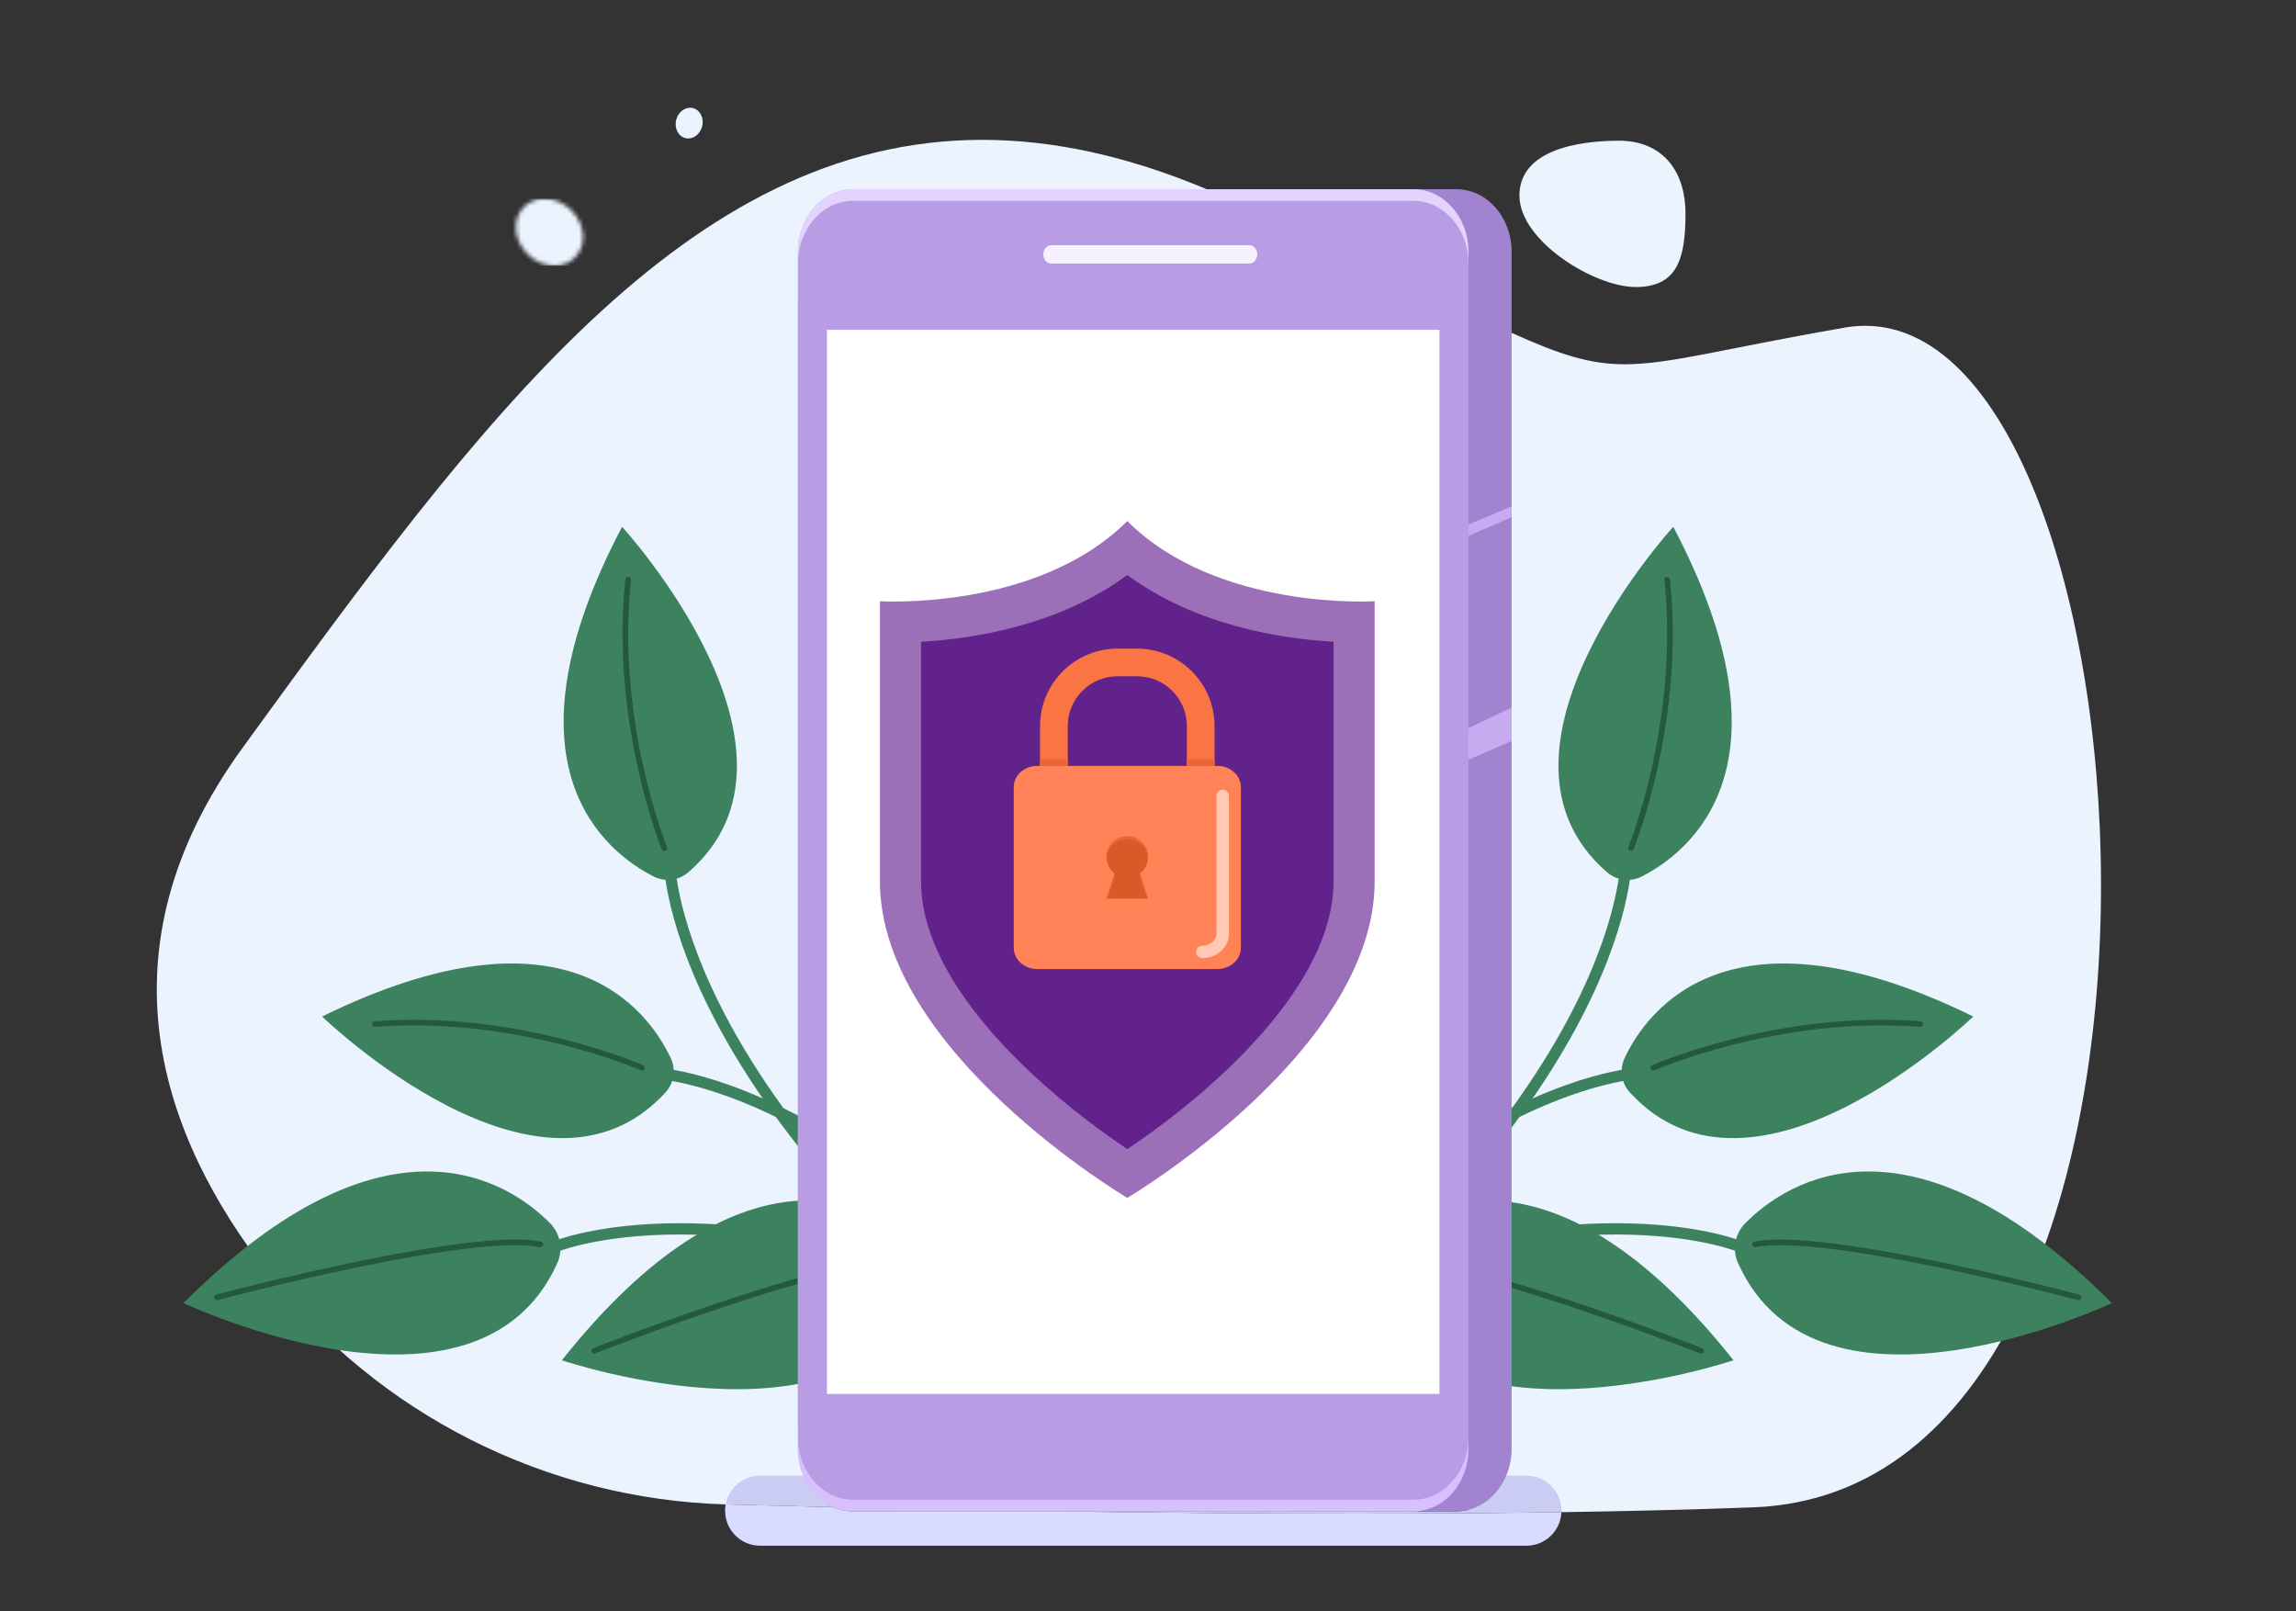 <svg width="553" height="388" viewBox="0 0 553 388" fill="none" xmlns="http://www.w3.org/2000/svg">
<rect x="0" y="0" width="553" height="388" fill="#333333" stroke="none"/>
<g clip-path="url(#clip0_1293_30653)">
<g clip-path="url(#clip1_1293_30653)">
<path d="M376.09 363.827C376.09 363.948 376.087 364.066 376.082 364.184C392.108 363.945 407.66 363.568 422.293 363.02C537.677 358.715 521.099 78.465 449.235 78.465C447.617 78.465 445.964 78.607 444.291 78.899C415.177 83.961 402.21 87.731 391.327 87.731C383.087 87.731 376.039 85.567 364.091 80.168L290.624 45.569C271.162 37.396 253.272 33.679 236.56 33.679C165.289 33.679 115.613 101.372 58.347 180.213C22.756 229.215 38.975 273.908 64.475 306.575C91.039 340.608 131.584 361.069 174.783 362.313L376.09 363.827Z" fill="#EBF3FF"/>
<path d="M393.956 69.127C384.018 69.127 365.961 58.049 365.961 47.102C365.961 36.154 380.019 33.887 389.957 33.887C399.898 33.887 405.955 40.559 405.955 51.507C405.955 62.455 403.897 69.127 393.956 69.127Z" fill="#EBF3FF"/>
<path d="M367.63 372.265H183.095C178.426 372.265 174.641 368.488 174.641 363.828C174.641 363.312 174.687 362.804 174.776 362.314C174.874 362.316 174.969 362.319 175.067 362.321C182.897 362.533 191.474 362.749 200.637 362.96C202.133 363.621 203.759 363.986 205.461 363.986H255.027C277.836 364.318 302.057 364.537 326.267 364.537C343.033 364.537 359.8 364.431 376.076 364.185C375.887 368.679 372.178 372.265 367.629 372.265H367.63Z" fill="#DADCFF"/>
<path d="M326.272 364.536C302.062 364.536 277.841 364.318 255.032 363.986H350.805C356.089 363.986 360.655 360.475 362.794 355.39H367.635C372.304 355.39 376.088 359.167 376.088 363.827C376.088 363.948 376.086 364.066 376.081 364.184C359.805 364.431 343.039 364.536 326.272 364.536H326.272ZM200.642 362.96C191.478 362.748 182.901 362.532 175.072 362.321C174.974 362.318 174.879 362.316 174.781 362.313C175.496 358.375 178.949 355.39 183.099 355.39H193.477C194.928 358.838 197.493 361.561 200.642 362.96Z" fill="#CACCF3"/>
<path d="M216.286 309.533C215.874 309.533 215.495 309.264 215.373 308.849L201.109 260.155C200.961 259.652 201.251 259.124 201.755 258.978C202.259 258.829 202.788 259.119 202.935 259.622L217.2 308.316C217.347 308.819 217.058 309.347 216.553 309.495C216.464 309.52 216.375 309.533 216.286 309.533Z" fill="#513983"/>
<path d="M198.611 237.365C198.566 237.36 198.521 237.35 198.476 237.338C197.97 237.197 197.675 236.671 197.817 236.168L207.815 200.584C207.957 200.079 208.483 199.784 208.988 199.928C209.494 200.068 209.789 200.592 209.647 201.097L199.649 236.679C199.52 237.142 199.072 237.426 198.611 237.365Z" fill="#513983"/>
<mask id="mask0_1293_30653" style="mask-type:luminance" maskUnits="userSpaceOnUse" x="124" y="47" width="17" height="17">
<path d="M133.537 63.988C131.292 63.988 128.919 63.039 127.064 61.188C123.682 57.812 123.304 52.718 126.219 49.809C127.535 48.495 129.298 47.851 131.147 47.851C133.393 47.851 135.766 48.801 137.62 50.652C141.002 54.027 141.381 59.121 138.465 62.031C137.149 63.344 135.386 63.988 133.537 63.988Z" fill="white"/>
</mask>
<g mask="url(#mask0_1293_30653)">
<path d="M141.381 47.851H123.305V63.988H141.381V47.851Z" fill="#EBF3FF"/>
</g>
<path d="M165.758 33.347C165.524 33.347 165.289 33.319 165.055 33.258C163.333 32.814 162.356 30.838 162.872 28.845C163.318 27.122 164.734 25.95 166.221 25.95C166.455 25.95 166.691 25.979 166.925 26.04C168.646 26.484 169.624 28.46 169.107 30.453C168.661 32.176 167.246 33.347 165.758 33.347Z" fill="#EBF3FF"/>
<path d="M359.526 312.156C359.468 312.166 359.407 312.171 359.35 312.171C358.901 312.171 358.5 311.854 358.415 311.396L346.672 248.695C346.577 248.179 346.917 247.684 347.433 247.588C347.947 247.49 348.449 247.83 348.545 248.348L360.287 311.046C360.383 311.562 360.042 312.057 359.526 312.155V312.156Z" fill="#513983"/>
<path d="M395.411 211.093C406.776 205.313 433.427 184.713 403.015 126.869C403.015 126.869 353.404 180.988 387.072 210.078C389.387 212.078 392.685 212.481 395.411 211.093L395.411 211.093Z" fill="#3D825E"/>
<path d="M332.011 298.302C342.97 289.571 374.457 273.414 417.52 327.601C417.52 327.601 343.495 352.666 329.155 307.704C328.063 304.28 329.199 300.541 332.011 298.302L332.011 298.302Z" fill="#3D825E"/>
<path d="M293.459 335.591C307.964 324.822 320.295 314.399 330.774 304.46L331.71 305.446L330.749 304.485L330.751 304.485L330.777 304.46C342.428 293.415 351.793 282.97 359.324 273.316C359.748 272.77 360.167 272.229 360.58 271.689C383.143 242.227 388.546 220.377 389.849 211.666C390.057 210.28 390.16 209.228 390.211 208.528C390.236 208.179 390.249 207.917 390.255 207.749C390.259 207.664 390.26 207.601 390.261 207.563C390.261 207.544 390.261 207.529 390.26 207.522L390.262 207.515L391.117 207.517L390.261 207.516L390.262 207.515L391.117 207.517L390.261 207.516C390.262 206.766 390.871 206.158 391.621 206.159C392.372 206.159 392.979 206.767 392.977 207.517C392.977 207.581 392.971 209.158 392.536 212.066C391.173 221.21 385.571 243.53 362.736 273.341C362.318 273.887 361.894 274.435 361.465 274.986C353.847 284.752 344.389 295.298 332.646 306.43L331.711 305.445L332.671 306.405L332.67 306.406L332.643 306.43C322.079 316.45 309.665 326.942 295.076 337.773C294.473 338.219 293.622 338.094 293.176 337.493C292.729 336.89 292.855 336.038 293.459 335.591L293.459 335.591Z" fill="#3D825E"/>
<path d="M392.21 204L392.219 203.981C392.394 203.542 395.457 195.847 398.024 184.071C400.592 172.296 402.662 156.443 400.871 139.695C400.832 139.322 401.101 138.988 401.473 138.948C401.848 138.908 402.182 139.178 402.222 139.551C404.06 156.767 401.872 172.992 399.227 184.923C396.582 196.852 393.478 204.486 393.468 204.512C393.327 204.859 392.931 205.027 392.584 204.886C392.236 204.745 392.068 204.347 392.21 204Z" fill="#24593C"/>
<path d="M409.959 324.685C409.953 324.682 396.209 319.272 380.061 313.844C371.988 311.132 363.313 308.414 355.446 306.366C351.512 305.344 347.781 304.486 344.422 303.881C341.062 303.277 338.08 302.922 335.625 302.91C334.932 302.906 334.282 302.93 333.675 302.983C333.301 303.017 333.026 303.347 333.06 303.72C333.092 304.094 333.424 304.37 333.797 304.337C334.353 304.287 334.961 304.264 335.619 304.268C337.949 304.278 340.87 304.622 344.181 305.217C349.975 306.261 356.964 308.08 364.176 310.219C374.995 313.428 386.32 317.362 394.938 320.492C399.246 322.057 402.878 323.421 405.432 324.395C406.711 324.881 407.718 325.27 408.406 325.536C408.75 325.671 409.015 325.774 409.193 325.843C409.371 325.911 409.462 325.947 409.462 325.947C409.811 326.085 410.205 325.914 410.342 325.565C410.48 325.216 410.309 324.823 409.959 324.685Z" fill="#24593C"/>
<path d="M391.305 254.786C396.762 243.262 416.598 216.035 475.266 244.81C475.266 244.81 422.577 295.936 392.555 263.095C390.491 260.838 389.995 257.553 391.305 254.786L391.305 254.786Z" fill="#3D825E"/>
<path d="M420.383 294.565C430.264 284.623 459.678 264.937 508.652 313.822C508.652 313.822 438.022 347.266 418.626 304.237C417.149 300.96 417.849 297.115 420.384 294.565L420.383 294.565Z" fill="#3D825E"/>
<path d="M298.266 319.684C299.876 317.897 301.47 316.159 303.058 314.471L303.055 314.472C327.219 288.734 348.504 274.533 364.493 266.707C376.417 260.869 385.391 258.579 390.406 257.683C393.3 257.167 394.876 257.116 394.938 257.114C395.688 257.092 396.315 257.681 396.336 258.432C396.359 259.181 395.768 259.807 395.019 259.83L394.994 258.976L395.021 259.831L395.019 259.83L394.994 258.976L395.021 259.831L395.017 259.83C394.945 259.833 393.511 259.89 390.881 260.36C386.103 261.21 377.377 263.423 365.685 269.147C350.008 276.821 328.995 290.811 305.035 316.331C303.464 318.005 301.881 319.728 300.284 321.502C299.781 322.061 298.922 322.104 298.365 321.603C297.807 321.101 297.764 320.242 298.266 319.685L298.266 319.684Z" fill="#3D825E"/>
<path d="M253.767 338.859C268.093 330.608 281.484 323.823 293.946 318.26C307.5 312.212 319.958 307.611 331.32 304.15C350.029 298.453 365.777 295.849 378.593 294.965C399.988 293.484 413.199 296.803 418.333 298.496C419.926 299.021 420.741 299.389 420.782 299.407C421.465 299.719 421.768 300.524 421.457 301.206C421.147 301.89 420.34 302.193 419.658 301.882L419.902 301.346L419.66 301.883L419.658 301.882L419.902 301.346L419.66 301.883C419.655 301.882 418.928 301.554 417.48 301.076C412.658 299.486 399.819 296.221 378.778 297.674C366.176 298.544 350.633 301.109 332.111 306.75C320.859 310.175 308.508 314.736 295.051 320.741C282.679 326.263 269.371 333.007 255.122 341.213C254.472 341.587 253.641 341.364 253.268 340.714C252.893 340.064 253.117 339.234 253.767 338.859Z" fill="#3D825E"/>
<path d="M397.932 256.541C397.958 256.529 405.499 253.212 417.348 250.231C429.195 247.25 445.351 244.605 462.61 245.957C462.983 245.986 463.262 246.314 463.233 246.687C463.203 247.062 462.876 247.34 462.503 247.311C445.447 245.973 429.427 248.592 417.678 251.547C411.804 253.025 406.996 254.587 403.662 255.778C401.996 256.374 400.695 256.877 399.815 257.231C399.375 257.407 399.04 257.546 398.813 257.64C398.701 257.689 398.616 257.724 398.56 257.748C398.533 257.761 398.511 257.77 398.497 257.776L398.478 257.785C398.134 257.935 397.734 257.78 397.583 257.435C397.432 257.093 397.588 256.691 397.932 256.541Z" fill="#24593C"/>
<path d="M500.458 313.108C500.458 313.108 500.399 313.092 500.284 313.062C498.49 312.589 483.13 308.567 466.197 305.09C457.733 303.35 448.874 301.747 441.132 300.792C437.262 300.314 433.671 299.999 430.554 299.907C427.44 299.814 424.793 299.95 422.848 300.355C422.481 300.432 422.12 300.196 422.045 299.828C421.969 299.462 422.206 299.102 422.572 299.025C424.763 298.572 427.594 298.449 430.905 298.558C436.694 298.754 443.943 299.68 451.575 300.958C463.021 302.876 475.325 305.583 484.771 307.813C494.217 310.043 500.804 311.793 500.808 311.795C501.171 311.891 501.386 312.263 501.29 312.626C501.193 312.988 500.821 313.204 500.458 313.108Z" fill="#24593C"/>
<path d="M157.433 211.093C146.068 205.313 119.417 184.713 149.829 126.869C149.829 126.869 199.44 180.988 165.772 210.078C163.457 212.078 160.159 212.481 157.432 211.093L157.433 211.093Z" fill="#3D825E"/>
<path d="M220.833 298.302C209.874 289.571 178.387 273.414 135.324 327.601C135.324 327.601 209.349 352.666 223.689 307.704C224.781 304.28 223.645 300.541 220.832 298.302L220.833 298.302Z" fill="#3D825E"/>
<path d="M259.385 335.591C244.88 324.822 232.549 314.399 222.069 304.46L221.134 305.446L222.095 304.485L222.093 304.485L222.067 304.46C210.416 293.415 201.05 282.97 193.52 273.316C193.096 272.77 192.677 272.229 192.263 271.689C169.701 242.227 164.298 220.377 162.995 211.666C162.787 210.28 162.684 209.228 162.633 208.528C162.608 208.179 162.595 207.917 162.588 207.749C162.585 207.664 162.584 207.601 162.583 207.563C162.583 207.544 162.582 207.529 162.583 207.522L162.582 207.515L161.727 207.517L162.583 207.516L162.582 207.515L161.727 207.517L162.583 207.516C162.582 206.766 161.973 206.158 161.223 206.159C160.472 206.159 159.865 206.767 159.866 207.517C159.866 207.581 159.872 209.158 160.308 212.066C161.671 221.21 167.272 243.53 190.107 273.341C190.526 273.887 190.95 274.435 191.378 274.986C198.997 284.752 208.455 295.298 220.198 306.43L221.133 305.445L220.172 306.405L220.173 306.406L220.201 306.43C230.765 316.45 243.179 326.942 257.768 337.773C258.37 338.219 259.221 338.094 259.668 337.493C260.115 336.89 259.988 336.038 259.385 335.591L259.385 335.591Z" fill="#3D825E"/>
<path d="M160.633 204L160.625 203.981C160.449 203.542 157.387 195.847 154.82 184.071C152.252 172.296 150.182 156.443 151.973 139.695C152.012 139.322 151.743 138.988 151.37 138.948C150.995 138.908 150.662 139.178 150.622 139.551C148.784 156.767 150.972 172.992 153.616 184.923C156.262 196.852 159.366 204.486 159.375 204.512C159.517 204.859 159.913 205.027 160.26 204.886C160.608 204.745 160.775 204.347 160.633 204Z" fill="#24593C"/>
<path d="M142.884 324.685C142.891 324.682 156.634 319.272 172.783 313.844C180.856 311.132 189.53 308.414 197.398 306.366C201.332 305.344 205.063 304.486 208.421 303.881C211.781 303.277 214.764 302.922 217.218 302.91C217.911 302.906 218.562 302.93 219.169 302.983C219.543 303.017 219.818 303.347 219.784 303.72C219.752 304.094 219.42 304.37 219.046 304.337C218.491 304.287 217.883 304.264 217.225 304.268C214.895 304.278 211.973 304.622 208.662 305.217C202.869 306.261 195.88 308.08 188.668 310.219C177.849 313.428 166.524 317.362 157.906 320.492C153.598 322.057 149.966 323.421 147.411 324.395C146.133 324.881 145.126 325.27 144.438 325.536C144.094 325.671 143.829 325.774 143.651 325.843C143.473 325.911 143.382 325.947 143.382 325.947C143.032 326.085 142.639 325.914 142.502 325.565C142.364 325.216 142.535 324.823 142.884 324.685Z" fill="#24593C"/>
<path d="M161.539 254.786C156.082 243.262 136.245 216.035 77.578 244.81C77.578 244.81 130.267 295.936 160.289 263.095C162.353 260.838 162.849 257.553 161.539 254.786L161.539 254.786Z" fill="#3D825E"/>
<path d="M132.46 294.565C122.58 284.623 93.166 264.937 44.192 313.822C44.192 313.822 114.822 347.266 134.217 304.237C135.695 300.96 134.994 297.115 132.46 294.565L132.46 294.565Z" fill="#3D825E"/>
<path d="M254.578 319.684C252.968 317.897 251.373 316.159 249.786 314.471L249.788 314.472C225.625 288.734 204.34 274.533 188.351 266.707C176.427 260.869 167.453 258.579 162.438 257.683C159.544 257.167 157.967 257.116 157.906 257.114C157.156 257.092 156.529 257.681 156.508 258.432C156.485 259.181 157.075 259.807 157.824 259.83L157.85 258.976L157.823 259.831L157.824 259.83L157.85 258.976L157.823 259.831L157.827 259.83C157.899 259.833 159.333 259.89 161.963 260.36C166.741 261.21 175.467 263.423 187.159 269.147C202.836 276.821 223.849 290.811 247.809 316.331C249.38 318.005 250.962 319.728 252.56 321.502C253.063 322.061 253.922 322.104 254.478 321.603C255.036 321.101 255.08 320.242 254.578 319.685L254.578 319.684Z" fill="#3D825E"/>
<path d="M299.077 338.859C284.751 330.608 271.36 323.823 258.898 318.26C245.344 312.212 232.886 307.611 221.524 304.15C202.815 298.453 187.067 295.849 174.251 294.965C152.855 293.484 139.645 296.803 134.511 298.496C132.918 299.021 132.103 299.389 132.062 299.407C131.379 299.719 131.076 300.524 131.387 301.206C131.697 301.89 132.504 302.193 133.185 301.882L132.941 301.346L133.184 301.883L133.185 301.882L132.941 301.346L133.184 301.883C133.189 301.882 133.915 301.554 135.364 301.076C140.186 299.486 153.025 296.221 174.066 297.674C186.668 298.544 202.211 301.109 220.733 306.75C231.985 310.175 244.336 314.736 257.792 320.741C270.165 326.263 283.473 333.007 297.722 341.213C298.372 341.587 299.203 341.364 299.576 340.714C299.95 340.064 299.727 339.234 299.077 338.859Z" fill="#3D825E"/>
<path d="M154.912 256.541C154.886 256.529 147.344 253.212 135.496 250.231C123.648 247.25 107.493 244.605 90.234 245.957C89.861 245.986 89.581 246.314 89.611 246.687C89.641 247.062 89.968 247.34 90.341 247.311C107.397 245.973 123.417 248.592 135.166 251.547C141.04 253.025 145.847 254.587 149.181 255.778C150.848 256.374 152.149 256.877 153.028 257.231C153.469 257.407 153.804 257.546 154.03 257.64C154.142 257.689 154.227 257.724 154.284 257.748C154.311 257.761 154.333 257.77 154.346 257.776L154.366 257.785C154.709 257.935 155.11 257.78 155.261 257.435C155.412 257.093 155.255 256.691 154.912 256.541Z" fill="#24593C"/>
<path d="M52.385 313.108C52.386 313.108 52.444 313.092 52.56 313.062C54.354 312.589 69.714 308.567 86.646 305.09C95.111 303.35 103.97 301.747 111.712 300.792C115.582 300.314 119.173 299.999 122.29 299.907C125.404 299.814 128.05 299.95 129.996 300.355C130.363 300.432 130.723 300.196 130.799 299.828C130.875 299.462 130.638 299.102 130.271 299.025C128.081 298.572 125.25 298.449 121.939 298.558C116.15 298.754 108.901 299.68 101.269 300.958C89.823 302.876 77.519 305.583 68.073 307.813C58.627 310.043 52.04 311.793 52.035 311.795C51.673 311.891 51.458 312.263 51.554 312.626C51.651 312.988 52.023 313.204 52.385 313.108Z" fill="#24593C"/>
<path d="M364.085 60.683C364.085 52.335 358.138 45.569 350.8 45.569H215.854C208.518 45.569 202.57 52.335 202.57 60.683V348.872C202.57 357.218 208.518 363.986 215.854 363.986H350.8C358.138 363.986 364.085 357.218 364.085 348.872V60.683Z" fill="#A183CF"/>
<path d="M340.409 363.986H205.464C198.127 363.986 192.18 357.219 192.18 348.872V60.683C192.18 52.336 198.127 45.569 205.464 45.569H340.409C347.747 45.569 353.693 52.336 353.693 60.683V348.872C353.693 357.219 347.747 363.986 340.409 363.986H340.409Z" fill="#B89DE4"/>
<path d="M195.68 75.932H350.194V339.205H195.68V75.932Z" fill="white" stroke="#B89DE4" stroke-width="7"/>
<path d="M300.903 63.477L253.212 63.477C252.15 63.477 251.289 62.485 251.289 61.261C251.289 60.036 252.15 59.044 253.212 59.044L300.9 59.044C301.963 59.044 302.825 60.036 302.825 61.261C302.825 62.485 301.963 63.477 300.903 63.477Z" fill="#F6F1FE"/>
<path d="M205.464 48.363H340.409C347.747 48.362 353.693 55.129 353.693 63.477V60.683C353.693 52.336 347.747 45.569 340.409 45.569H205.464C198.127 45.569 192.18 52.336 192.18 60.683V63.477C192.18 55.13 198.127 48.363 205.464 48.363Z" fill="#E4D3FF"/>
<path d="M340.409 361.192H205.464C198.127 361.192 192.18 354.425 192.18 346.078V348.872C192.18 357.219 198.127 363.986 205.464 363.986H340.409C347.747 363.986 353.694 357.219 353.694 348.872V346.078C353.694 354.425 347.747 361.192 340.409 361.192Z" fill="#D7C0FD"/>
<path d="M353.695 175.321L364.089 170.408V178.46L353.695 182.964V175.321Z" fill="#C6ABF0"/>
<path d="M353.695 126.323L364.089 121.955V124.548L353.695 129.052V126.323Z" fill="#C6ABF0"/>
<path d="M271.513 125.491C293.256 147.189 331.088 144.797 331.088 144.797V212.285C331.088 253.289 271.513 288.486 271.513 288.486C271.513 288.486 211.938 253.289 211.938 212.285V144.797C211.938 144.797 249.771 147.189 271.513 125.491Z" fill="#9C6FB9"/>
<path d="M271.517 276.753C266.112 273.126 257.11 266.648 248.234 258.312C236.191 247.003 221.836 229.834 221.836 212.286V154.561C234.53 153.836 255.068 150.633 271.517 138.48C287.963 150.632 308.504 153.835 321.196 154.561V212.286C321.196 229.834 306.841 247.003 294.799 258.312C285.924 266.648 276.921 273.126 271.517 276.753Z" fill="#61228B"/>
<path d="M293.172 233.387H249.863C246.715 233.387 244.164 231.104 244.164 228.29V189.547C244.164 186.731 246.715 184.449 249.863 184.449H293.172C296.319 184.449 298.871 186.731 298.871 189.547V228.29C298.871 231.104 296.319 233.387 293.172 233.387Z" fill="#FF8356"/>
<path d="M276.515 206.421C276.515 203.662 274.275 201.426 271.512 201.426C268.748 201.426 266.508 203.662 266.508 206.421C266.508 208.053 267.297 209.499 268.511 210.409L266.508 216.407H276.515L274.512 210.409C275.726 209.499 276.515 208.053 276.515 206.421Z" fill="#DB5929"/>
<path d="M271.512 202.093C274.152 202.093 276.31 204.138 276.497 206.726C276.503 206.625 276.515 206.524 276.515 206.421C276.515 203.663 274.275 201.427 271.512 201.427C268.748 201.427 266.508 203.663 266.508 206.421C266.508 206.524 266.52 206.625 266.526 206.726C266.712 204.138 268.87 202.093 271.512 202.093Z" fill="#E86637"/>
<path d="M274.516 211.076L276.296 216.407H276.519L274.689 210.93C274.631 210.978 274.576 211.031 274.516 211.076Z" fill="#E86637"/>
<path d="M268.511 211.076C268.451 211.031 268.396 210.978 268.337 210.93L266.508 216.407H266.73L268.511 211.076Z" fill="#E86637"/>
<path d="M257.171 184.448V174.849C257.171 168.24 262.559 162.864 269.18 162.864H273.85C280.473 162.864 285.86 168.24 285.86 174.849V184.448H292.53V174.849C292.53 164.569 284.151 156.206 273.85 156.206H269.18C258.88 156.206 250.5 164.569 250.5 174.849V184.448H257.171Z" fill="#FB7544"/>
<path d="M289.601 230.759C288.772 230.759 288.102 230.09 288.102 229.263C288.102 228.435 288.772 227.764 289.601 227.764C291.468 227.764 292.985 226.476 292.985 224.892V191.683C292.985 190.855 293.658 190.184 294.487 190.184C295.316 190.184 295.988 190.855 295.988 191.683V224.892C295.988 228.129 293.123 230.759 289.601 230.759Z" fill="#FFC9B5"/>
<path d="M257.171 182.784H250.5V184.448H257.171V182.784Z" fill="#E86637"/>
<path d="M292.529 182.784H285.859V184.448H292.529V182.784Z" fill="#E86637"/>
</g>
</g>
<defs>
<clipPath id="clip0_1293_30653">
<rect width="552" height="388" fill="white" transform="translate(0.5)"/>
</clipPath>
<clipPath id="clip1_1293_30653">
<rect width="504" height="503" fill="white" transform="translate(25 -58)"/>
</clipPath>
</defs>
</svg>
